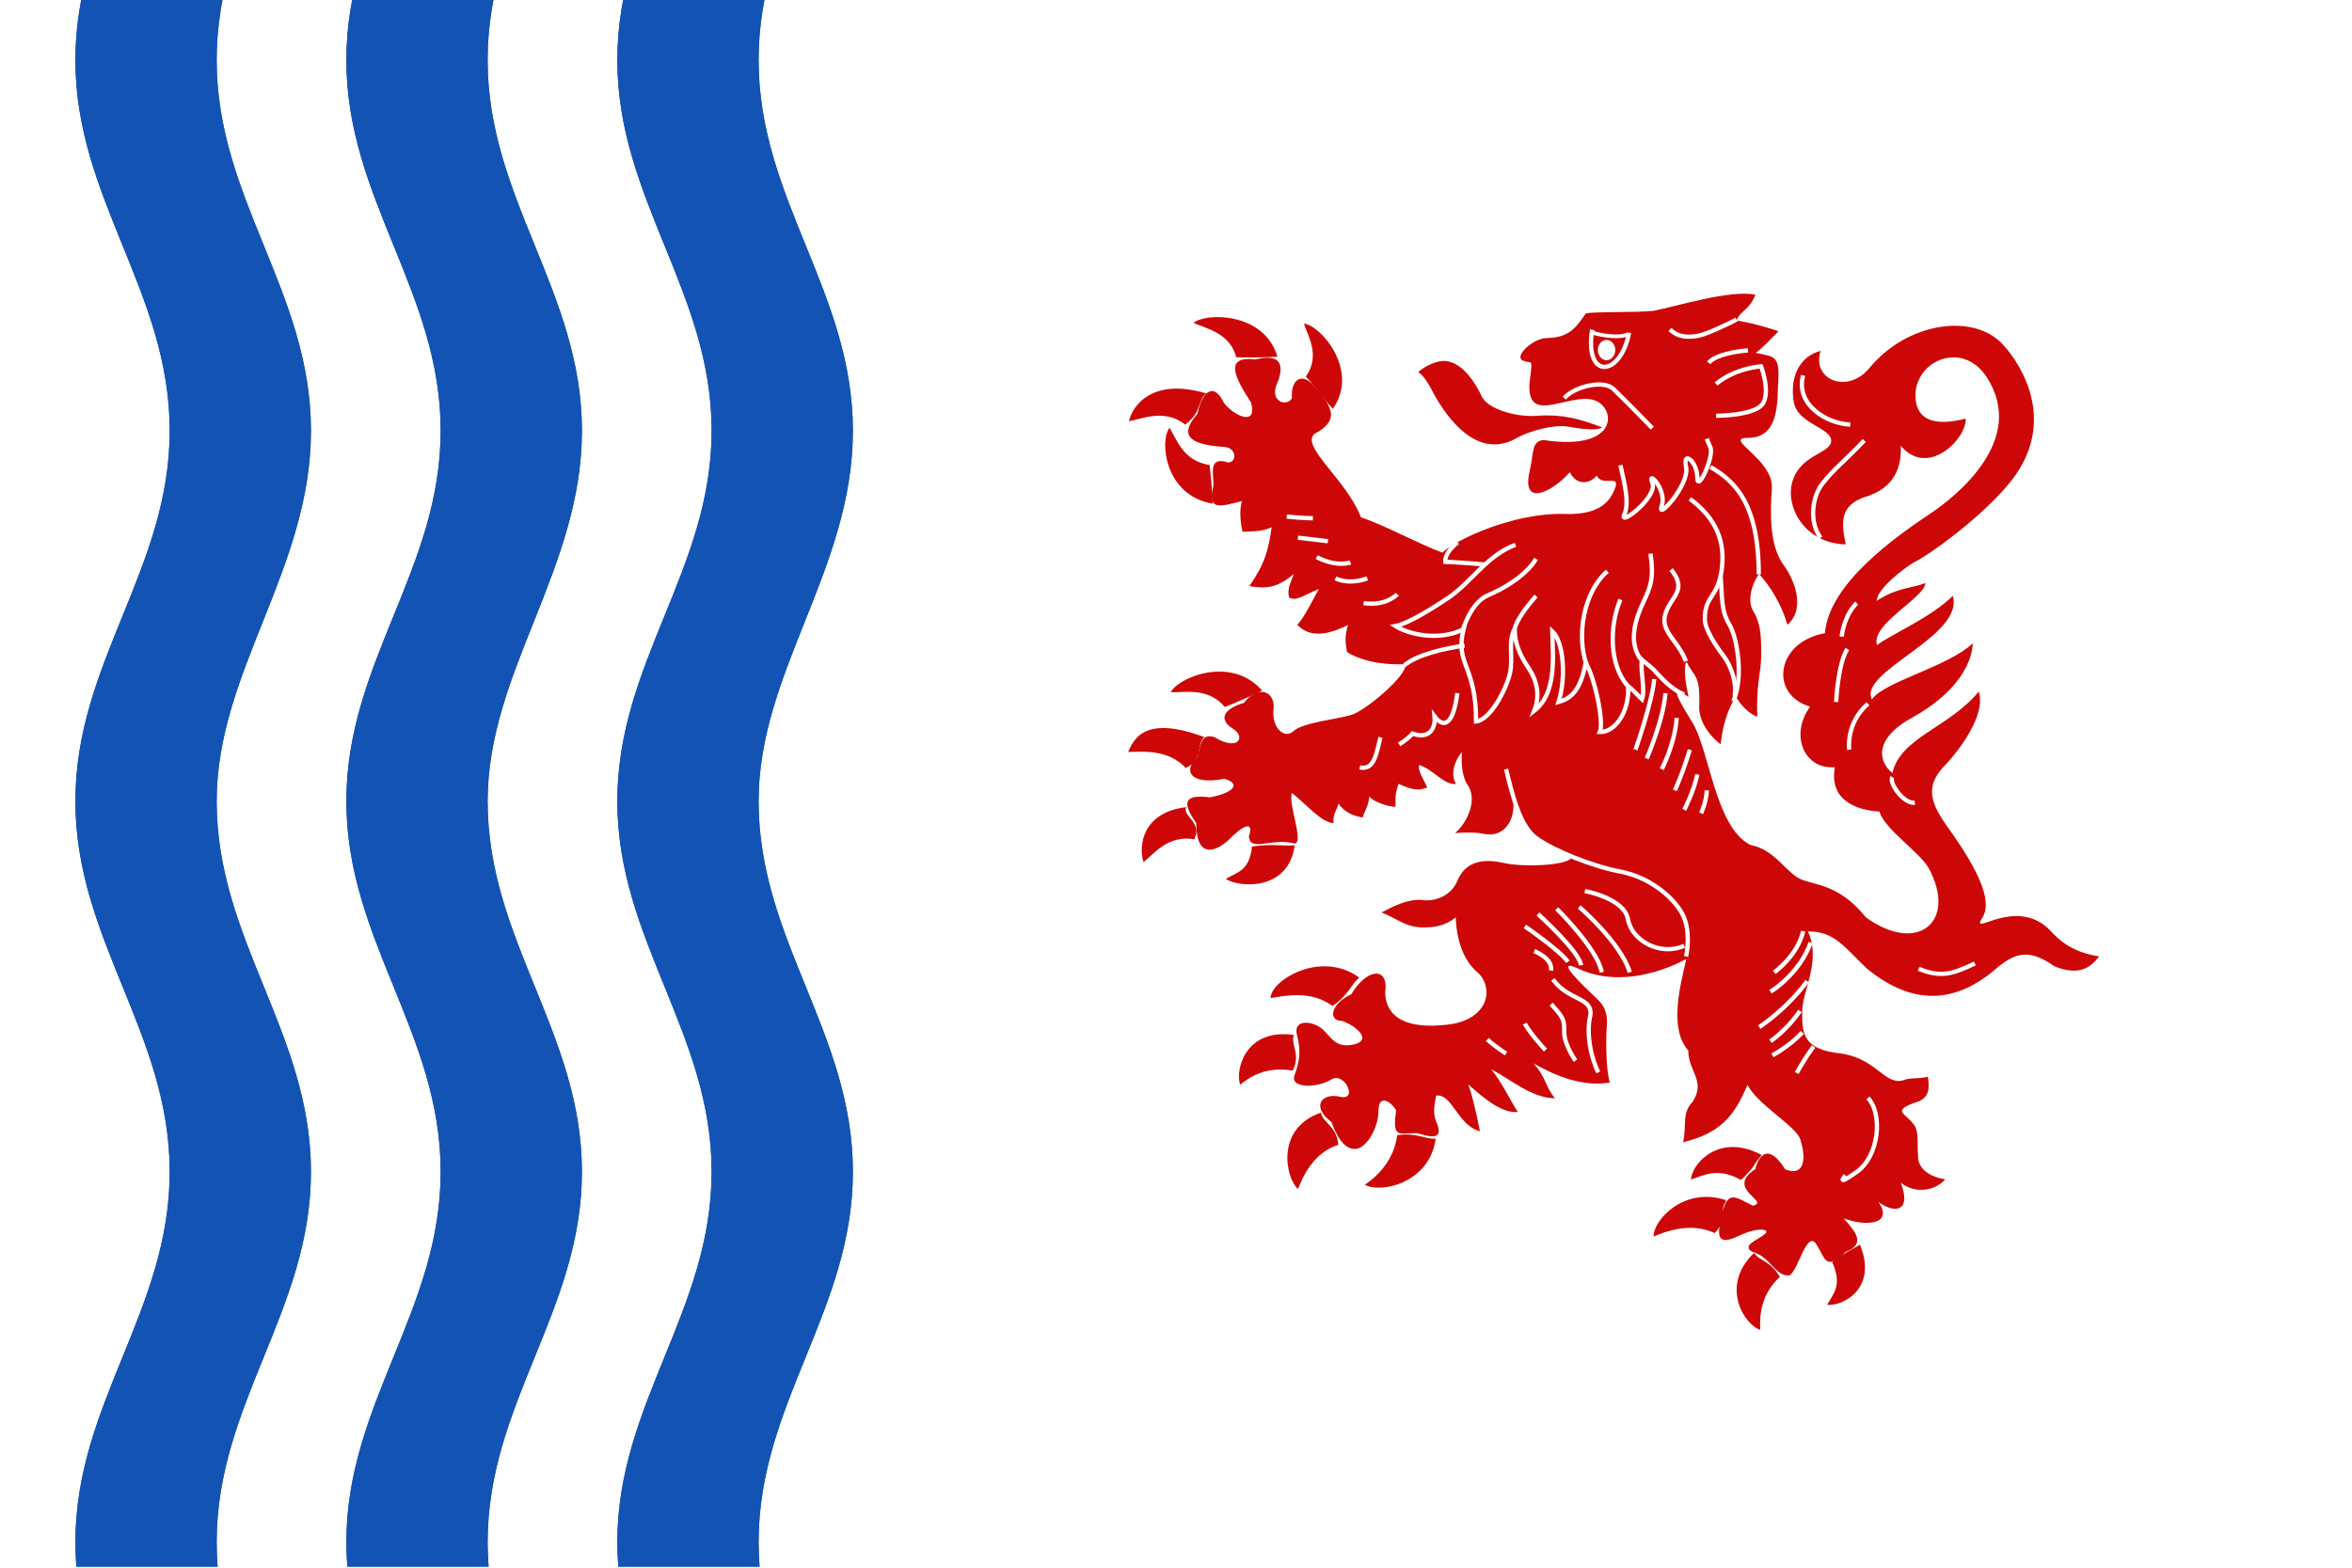 <?xml version="1.0" encoding="utf-8"?>
<!-- Generator: Adobe Illustrator 16.0.0, SVG Export Plug-In . SVG Version: 6.00 Build 0)  -->
<!DOCTYPE svg PUBLIC "-//W3C//DTD SVG 1.1//EN" "http://www.w3.org/Graphics/SVG/1.1/DTD/svg11.dtd">
<svg version="1.1"
	 id="svg2" xmlns:dc="http://purl.org/dc/elements/1.1/" xmlns:cc="http://creativecommons.org/ns#" xmlns:rdf="http://www.w3.org/1999/02/22-rdf-syntax-ns#" xmlns:svg="http://www.w3.org/2000/svg" xmlns:sodipodi="http://sodipodi.sourceforge.net/DTD/sodipodi-0.dtd" xmlns:inkscape="http://www.inkscape.org/namespaces/inkscape" sodipodi:docname="BlasonNouvelleAquitaine.svg" inkscape:version="0.91 r13725"
	 xmlns="http://www.w3.org/2000/svg" xmlns:xlink="http://www.w3.org/1999/xlink" x="0px" y="0px" width="900px" height="600px"
	 viewBox="0 0 900 600" enable-background="new 0 0 900 600" xml:space="preserve">
<sodipodi:namedview  inkscape:cy="539.31942" inkscape:cx="505.21249" inkscape:zoom="0.19875358" showgrid="false" id="namedview154" guidetolerance="10" gridtolerance="10" objecttolerance="10" borderopacity="1" bordercolor="#666666" pagecolor="#ffffff" inkscape:current-layer="svg2" inkscape:window-maximized="1" inkscape:window-y="1" inkscape:pageopacity="0" inkscape:window-x="0" inkscape:window-height="691" inkscape:pageshadow="2" inkscape:window-width="1280">
	</sodipodi:namedview>
<g id="g6105" transform="translate(0,-587.4)">
	<rect id="rect5153" y="587.4" fill="#FFFFFF" width="900" height="600"/>
	<g id="g5528" transform="matrix(0.997,0,0,0.997,0.197,2.359)">
		<g id="g5524">
			<path id="path26" inkscape:connector-curvature="0" fill="#1353B4" d="M239.008,586.601c-0.257,1.339-0.503,2.681-0.721,4.038
				c-0.987,6.181-1.553,12.567-1.553,19.235c0,6.668,0.566,13.053,1.553,19.235c0.99,6.182,2.405,12.16,4.099,17.995
				c1.699,5.834,3.678,11.514,5.797,17.139c2.123,5.627,4.384,11.198,6.645,16.754c2.264,5.557,4.525,11.128,6.644,16.754
				c2.123,5.627,4.1,11.306,5.799,17.139c1.694,5.835,3.11,11.814,4.101,17.995c0.987,6.181,1.551,12.568,1.551,19.235
				c0,6.667-0.564,13.054-1.551,19.235c-0.991,6.183-2.407,12.161-4.101,17.995c-1.699,5.834-3.676,11.515-5.799,17.141
				c-2.119,5.627-4.38,11.196-6.644,16.752c-2.261,5.556-4.521,11.128-6.645,16.753c-2.119,5.627-4.098,11.306-5.797,17.141
				c-1.694,5.833-3.109,11.812-4.099,17.993c-0.987,6.182-1.553,12.568-1.553,19.235s0.566,13.055,1.553,19.237
				c0.99,6.18,2.405,12.16,4.099,17.995c1.699,5.833,3.678,11.512,5.797,17.138c2.123,5.629,4.384,11.196,6.645,16.755
				c2.264,5.555,4.525,11.127,6.644,16.753c2.123,5.625,4.1,11.307,5.799,17.142c1.694,5.832,3.11,11.809,4.101,17.993
				c0.987,6.182,1.551,12.568,1.551,19.237c0,6.665-0.564,13.051-1.551,19.231c-0.991,6.182-2.407,12.162-4.101,17.997
				c-1.699,5.833-3.676,11.512-5.799,17.139c-2.119,5.626-4.38,11.195-6.644,16.752c-2.261,5.556-4.521,11.129-6.645,16.755
				c-2.119,5.624-4.098,11.303-5.797,17.139c-1.694,5.836-3.109,11.812-4.099,17.993c-0.987,6.182-1.553,12.571-1.553,19.237
				c0,3.176,0.136,6.285,0.377,9.342h54.217c-0.241-3.057-0.377-6.166-0.377-9.342c0-6.666,0.566-13.054,1.553-19.237
				c0.99-6.182,2.407-12.157,4.101-17.993c1.698-5.836,3.675-11.515,5.793-17.139c2.123-5.626,4.384-11.2,6.648-16.755
				c2.261-5.558,4.521-11.125,6.645-16.752c2.119-5.627,4.098-11.306,5.797-17.139c1.694-5.835,3.109-11.816,4.099-17.997
				c0.987-6.179,1.555-12.566,1.555-19.231c0-6.669-0.568-13.054-1.555-19.237c-0.99-6.184-2.405-12.161-4.099-17.993
				c-1.699-5.835-3.678-11.517-5.797-17.142c-2.123-5.625-4.384-11.198-6.645-16.753c-2.264-5.559-4.525-11.125-6.648-16.755
				c-2.118-5.626-4.095-11.305-5.793-17.138c-1.694-5.835-3.111-11.815-4.101-17.995c-0.987-6.182-1.553-12.57-1.553-19.237
				c0-6.223,0.566-12.288,1.553-18.226c0.99-5.939,2.407-11.777,4.101-17.529c3.392-11.501,7.916-22.713,12.441-34.05
				c2.261-5.667,4.521-11.368,6.645-17.139c2.119-5.773,4.098-11.632,5.797-17.605c1.694-5.974,3.109-12.035,4.099-18.306
				c0.987-6.271,1.555-12.722,1.555-19.389c0-6.667-0.568-13.053-1.555-19.235c-0.99-6.181-2.405-12.16-4.099-17.995
				c-1.699-5.833-3.678-11.513-5.797-17.139c-2.123-5.625-4.384-11.197-6.645-16.754c-2.264-5.555-4.525-11.127-6.648-16.754
				c-2.118-5.625-4.095-11.305-5.793-17.139c-1.694-5.835-3.111-11.813-4.101-17.995c-0.987-6.182-1.553-12.567-1.553-19.235
				c0-6.668,0.566-13.053,1.553-19.235c0.217-1.357,0.464-2.7,0.721-4.038H239.008z"/>
			<path id="path30" inkscape:connector-curvature="0" fill="#1353B4" d="M239.008,586.601c-0.257,1.339-0.503,2.681-0.721,4.038
				c-0.987,6.181-1.553,12.567-1.553,19.235c0,6.668,0.566,13.053,1.553,19.235c0.99,6.182,2.405,12.16,4.099,17.995
				c1.699,5.834,3.678,11.514,5.797,17.139c2.123,5.627,4.384,11.198,6.645,16.754c2.264,5.557,4.525,11.128,6.644,16.754
				c2.123,5.627,4.1,11.306,5.799,17.139c1.694,5.835,3.11,11.814,4.101,17.995c0.987,6.181,1.551,12.568,1.551,19.235
				c0,6.667-0.564,13.054-1.551,19.235c-0.991,6.183-2.407,12.161-4.101,17.995c-1.699,5.834-3.676,11.515-5.799,17.141
				c-2.119,5.627-4.38,11.196-6.644,16.752c-2.261,5.556-4.521,11.128-6.645,16.753c-2.119,5.627-4.098,11.306-5.797,17.141
				c-1.694,5.833-3.109,11.812-4.099,17.993c-0.987,6.182-1.553,12.568-1.553,19.235s0.566,13.055,1.553,19.237
				c0.99,6.18,2.405,12.16,4.099,17.995c1.699,5.833,3.678,11.512,5.797,17.138c2.123,5.629,4.384,11.196,6.645,16.755
				c2.264,5.555,4.525,11.127,6.644,16.753c2.123,5.625,4.1,11.307,5.799,17.142c1.694,5.832,3.11,11.809,4.101,17.993
				c0.987,6.182,1.551,12.568,1.551,19.237c0,6.665-0.564,13.051-1.551,19.231c-0.991,6.182-2.407,12.162-4.101,17.997
				c-1.699,5.833-3.676,11.512-5.799,17.139c-2.119,5.626-4.38,11.195-6.644,16.752c-2.261,5.556-4.521,11.129-6.645,16.755
				c-2.119,5.624-4.098,11.303-5.797,17.139c-1.694,5.836-3.109,11.812-4.099,17.993c-0.987,6.182-1.553,12.571-1.553,19.237
				c0,3.176,0.136,6.285,0.377,9.342h54.217c-0.241-3.057-0.377-6.166-0.377-9.342c0-6.666,0.566-13.054,1.553-19.237
				c0.99-6.182,2.407-12.157,4.101-17.993c1.698-5.836,3.675-11.515,5.793-17.139c2.123-5.626,4.384-11.2,6.648-16.755
				c2.261-5.558,4.521-11.125,6.645-16.752c2.119-5.627,4.098-11.306,5.797-17.139c1.694-5.835,3.109-11.816,4.099-17.997
				c0.987-6.179,1.555-12.566,1.555-19.231c0-6.669-0.568-13.054-1.555-19.237c-0.99-6.184-2.405-12.161-4.099-17.993
				c-1.699-5.835-3.678-11.517-5.797-17.142c-2.123-5.625-4.384-11.198-6.645-16.753c-2.264-5.559-4.525-11.125-6.648-16.755
				c-2.118-5.626-4.095-11.305-5.793-17.138c-1.694-5.835-3.111-11.815-4.101-17.995c-0.987-6.182-1.553-12.57-1.553-19.237
				c0-6.223,0.566-12.288,1.553-18.226c0.99-5.939,2.407-11.777,4.101-17.529c3.392-11.501,7.916-22.713,12.441-34.05
				c2.261-5.667,4.521-11.368,6.645-17.139c2.119-5.773,4.098-11.632,5.797-17.605c1.694-5.974,3.109-12.035,4.099-18.306
				c0.987-6.271,1.555-12.722,1.555-19.389c0-6.667-0.568-13.053-1.555-19.235c-0.99-6.181-2.405-12.16-4.099-17.995
				c-1.699-5.833-3.678-11.513-5.797-17.139c-2.123-5.625-4.384-11.197-6.645-16.754c-2.264-5.555-4.525-11.127-6.648-16.754
				c-2.118-5.625-4.095-11.305-5.793-17.139c-1.694-5.835-3.111-11.813-4.101-17.995c-0.987-6.182-1.553-12.567-1.553-19.235
				c0-6.668,0.566-13.053,1.553-19.235c0.217-1.357,0.464-2.7,0.721-4.038H239.008z"/>
		</g>
		<g id="g5520">
			<path id="path5137" inkscape:connector-curvature="0" fill="#1353B4" d="M135.008,586.601c-0.257,1.339-0.503,2.681-0.721,4.038
				c-0.987,6.181-1.553,12.567-1.553,19.235c0,6.668,0.566,13.053,1.553,19.235c0.99,6.182,2.405,12.16,4.1,17.995
				c1.699,5.834,3.677,11.514,5.797,17.139c2.123,5.627,4.384,11.198,6.645,16.754c2.264,5.557,4.525,11.128,6.645,16.754
				c2.123,5.627,4.099,11.306,5.799,17.139c1.694,5.835,3.11,11.814,4.102,17.995c0.987,6.181,1.551,12.568,1.551,19.235
				c0,6.667-0.564,13.054-1.551,19.235c-0.992,6.183-2.407,12.161-4.102,17.995c-1.699,5.834-3.676,11.515-5.799,17.141
				c-2.119,5.627-4.38,11.196-6.645,16.752c-2.261,5.556-4.521,11.128-6.645,16.753c-2.119,5.627-4.097,11.306-5.797,17.141
				c-1.694,5.833-3.109,11.812-4.1,17.993c-0.987,6.182-1.553,12.568-1.553,19.235s0.566,13.055,1.553,19.237
				c0.99,6.18,2.405,12.16,4.1,17.995c1.699,5.833,3.677,11.512,5.797,17.138c2.123,5.629,4.384,11.196,6.645,16.755
				c2.264,5.555,4.525,11.127,6.645,16.753c2.123,5.625,4.099,11.307,5.799,17.142c1.694,5.832,3.11,11.809,4.102,17.993
				c0.987,6.182,1.551,12.568,1.551,19.237c0,6.665-0.564,13.051-1.551,19.231c-0.992,6.182-2.407,12.162-4.102,17.997
				c-1.699,5.833-3.676,11.512-5.799,17.139c-2.119,5.626-4.38,11.195-6.645,16.752c-2.261,5.556-4.521,11.129-6.645,16.755
				c-2.119,5.624-4.097,11.303-5.797,17.139c-1.694,5.836-3.109,11.812-4.1,17.993c-0.987,6.182-1.553,12.571-1.553,19.237
				c0,3.176,0.136,6.285,0.377,9.342h54.217c-0.241-3.057-0.377-6.166-0.377-9.342c0-6.666,0.566-13.054,1.553-19.237
				c0.99-6.182,2.407-12.157,4.101-17.993c1.698-5.836,3.675-11.515,5.793-17.139c2.123-5.626,4.384-11.2,6.649-16.755
				c2.26-5.558,4.521-11.125,6.644-16.752c2.119-5.627,4.098-11.306,5.797-17.139c1.694-5.835,3.109-11.816,4.1-17.997
				c0.987-6.179,1.554-12.566,1.554-19.231c0-6.669-0.568-13.054-1.554-19.237c-0.99-6.184-2.406-12.161-4.1-17.993
				c-1.699-5.835-3.678-11.517-5.797-17.142c-2.123-5.625-4.384-11.198-6.644-16.753c-2.265-5.559-4.526-11.125-6.649-16.755
				c-2.118-5.626-4.095-11.305-5.793-17.138c-1.694-5.835-3.111-11.815-4.101-17.995c-0.987-6.182-1.553-12.57-1.553-19.237
				c0-6.223,0.566-12.288,1.553-18.226c0.99-5.939,2.407-11.777,4.101-17.529c3.392-11.501,7.917-22.713,12.442-34.05
				c2.26-5.667,4.521-11.368,6.644-17.139c2.119-5.773,4.098-11.632,5.797-17.605c1.694-5.974,3.109-12.035,4.1-18.306
				c0.987-6.271,1.554-12.722,1.554-19.389c0-6.667-0.568-13.053-1.554-19.235c-0.99-6.181-2.406-12.16-4.1-17.995
				c-1.699-5.833-3.678-11.513-5.797-17.139c-2.123-5.625-4.384-11.197-6.644-16.754c-2.265-5.555-4.526-11.127-6.649-16.754
				c-2.118-5.625-4.095-11.305-5.793-17.139c-1.694-5.835-3.111-11.813-4.101-17.995c-0.987-6.182-1.553-12.567-1.553-19.235
				c0-6.668,0.566-13.053,1.553-19.235c0.217-1.357,0.464-2.7,0.721-4.038H135.008L135.008,586.601z"/>
			<path id="path5141" inkscape:connector-curvature="0" fill="#1353B4" d="M135.008,586.601c-0.257,1.339-0.503,2.681-0.721,4.038
				c-0.987,6.181-1.553,12.567-1.553,19.235c0,6.668,0.566,13.053,1.553,19.235c0.99,6.182,2.405,12.16,4.1,17.995
				c1.699,5.834,3.677,11.514,5.797,17.139c2.123,5.627,4.384,11.198,6.645,16.754c2.264,5.557,4.525,11.128,6.645,16.754
				c2.123,5.627,4.099,11.306,5.799,17.139c1.694,5.835,3.11,11.814,4.102,17.995c0.987,6.181,1.551,12.568,1.551,19.235
				c0,6.667-0.564,13.054-1.551,19.235c-0.992,6.183-2.407,12.161-4.102,17.995c-1.699,5.834-3.676,11.515-5.799,17.141
				c-2.119,5.627-4.38,11.196-6.645,16.752c-2.261,5.556-4.521,11.128-6.645,16.753c-2.119,5.627-4.097,11.306-5.797,17.141
				c-1.694,5.833-3.109,11.812-4.1,17.993c-0.987,6.182-1.553,12.568-1.553,19.235s0.566,13.055,1.553,19.237
				c0.99,6.18,2.405,12.16,4.1,17.995c1.699,5.833,3.677,11.512,5.797,17.138c2.123,5.629,4.384,11.196,6.645,16.755
				c2.264,5.555,4.525,11.127,6.645,16.753c2.123,5.625,4.099,11.307,5.799,17.142c1.694,5.832,3.11,11.809,4.102,17.993
				c0.987,6.182,1.551,12.568,1.551,19.237c0,6.665-0.564,13.051-1.551,19.231c-0.992,6.182-2.407,12.162-4.102,17.997
				c-1.699,5.833-3.676,11.512-5.799,17.139c-2.119,5.626-4.38,11.195-6.645,16.752c-2.261,5.556-4.521,11.129-6.645,16.755
				c-2.119,5.624-4.097,11.303-5.797,17.139c-1.694,5.836-3.109,11.812-4.1,17.993c-0.987,6.182-1.553,12.571-1.553,19.237
				c0,3.176,0.136,6.285,0.377,9.342h54.217c-0.241-3.057-0.377-6.166-0.377-9.342c0-6.666,0.566-13.054,1.553-19.237
				c0.99-6.182,2.407-12.157,4.101-17.993c1.698-5.836,3.675-11.515,5.793-17.139c2.123-5.626,4.384-11.2,6.649-16.755
				c2.26-5.558,4.521-11.125,6.644-16.752c2.119-5.627,4.098-11.306,5.797-17.139c1.694-5.835,3.109-11.816,4.1-17.997
				c0.987-6.179,1.554-12.566,1.554-19.231c0-6.669-0.568-13.054-1.554-19.237c-0.99-6.184-2.406-12.161-4.1-17.993
				c-1.699-5.835-3.678-11.517-5.797-17.142c-2.123-5.625-4.384-11.198-6.644-16.753c-2.265-5.559-4.526-11.125-6.649-16.755
				c-2.118-5.626-4.095-11.305-5.793-17.138c-1.694-5.835-3.111-11.815-4.101-17.995c-0.987-6.182-1.553-12.57-1.553-19.237
				c0-6.223,0.566-12.288,1.553-18.226c0.99-5.939,2.407-11.777,4.101-17.529c3.392-11.501,7.917-22.713,12.442-34.05
				c2.26-5.667,4.521-11.368,6.644-17.139c2.119-5.773,4.098-11.632,5.797-17.605c1.694-5.974,3.109-12.035,4.1-18.306
				c0.987-6.271,1.554-12.722,1.554-19.389c0-6.667-0.568-13.053-1.554-19.235c-0.99-6.181-2.406-12.16-4.1-17.995
				c-1.699-5.833-3.678-11.513-5.797-17.139c-2.123-5.625-4.384-11.197-6.644-16.754c-2.265-5.555-4.526-11.127-6.649-16.754
				c-2.118-5.625-4.095-11.305-5.793-17.139c-1.694-5.835-3.111-11.813-4.101-17.995c-0.987-6.182-1.553-12.567-1.553-19.235
				c0-6.668,0.566-13.053,1.553-19.235c0.217-1.357,0.464-2.7,0.721-4.038H135.008L135.008,586.601z"/>
		</g>
		<g id="g5516">
			<path id="path5147" inkscape:connector-curvature="0" fill="#1353B4" d="M31.008,586.601c-0.257,1.339-0.503,2.681-0.721,4.038
				c-0.987,6.181-1.552,12.567-1.552,19.235c0,6.668,0.566,13.053,1.552,19.235c0.99,6.182,2.405,12.16,4.1,17.995
				c1.699,5.834,3.677,11.514,5.797,17.139c2.123,5.627,4.384,11.198,6.645,16.754c2.264,5.557,4.525,11.128,6.645,16.754
				c2.123,5.627,4.099,11.306,5.799,17.139c1.694,5.835,3.11,11.814,4.102,17.995c0.987,6.181,1.551,12.568,1.551,19.235
				c0,6.667-0.564,13.054-1.551,19.235c-0.991,6.183-2.407,12.161-4.102,17.995c-1.699,5.834-3.675,11.515-5.799,17.141
				c-2.119,5.627-4.38,11.196-6.645,16.752c-2.261,5.556-4.521,11.128-6.645,16.753c-2.119,5.627-4.097,11.306-5.797,17.141
				c-1.694,5.833-3.109,11.812-4.1,17.993c-0.987,6.182-1.552,12.568-1.552,19.235s0.566,13.055,1.552,19.237
				c0.99,6.18,2.405,12.16,4.1,17.995c1.699,5.833,3.677,11.512,5.797,17.138c2.123,5.629,4.384,11.196,6.645,16.755
				c2.264,5.555,4.525,11.127,6.645,16.753c2.123,5.625,4.099,11.307,5.799,17.142c1.694,5.832,3.11,11.809,4.102,17.993
				c0.987,6.182,1.551,12.568,1.551,19.237c0,6.665-0.564,13.051-1.551,19.231c-0.991,6.182-2.407,12.162-4.102,17.997
				c-1.699,5.833-3.675,11.512-5.799,17.139c-2.119,5.626-4.38,11.195-6.645,16.752c-2.261,5.556-4.521,11.129-6.645,16.755
				c-2.119,5.624-4.097,11.303-5.797,17.139c-1.694,5.836-3.109,11.812-4.1,17.993c-0.987,6.182-1.552,12.571-1.552,19.237
				c0,3.176,0.136,6.285,0.377,9.342h54.216c-0.241-3.057-0.377-6.166-0.377-9.342c0-6.666,0.566-13.054,1.553-19.237
				c0.99-6.182,2.407-12.157,4.102-17.993c1.698-5.836,3.675-11.515,5.793-17.139c2.123-5.626,4.384-11.2,6.649-16.755
				c2.261-5.558,4.521-11.125,6.645-16.752c2.119-5.627,4.097-11.306,5.797-17.139c1.694-5.835,3.109-11.816,4.1-17.997
				c0.987-6.179,1.554-12.566,1.554-19.231c0-6.669-0.568-13.054-1.554-19.237c-0.99-6.184-2.405-12.161-4.1-17.993
				c-1.699-5.835-3.677-11.517-5.797-17.142c-2.123-5.625-4.384-11.198-6.645-16.753c-2.264-5.559-4.525-11.125-6.649-16.755
				c-2.118-5.626-4.095-11.305-5.793-17.138c-1.694-5.835-3.111-11.815-4.102-17.995c-0.987-6.182-1.553-12.57-1.553-19.237
				c0-6.223,0.566-12.288,1.553-18.226c0.99-5.939,2.407-11.777,4.102-17.529c3.392-11.501,7.916-22.713,12.441-34.05
				c2.261-5.667,4.521-11.368,6.645-17.139c2.119-5.773,4.097-11.632,5.797-17.605c1.694-5.974,3.109-12.035,4.1-18.306
				c0.987-6.271,1.554-12.722,1.554-19.389c0-6.667-0.568-13.053-1.554-19.235c-0.99-6.181-2.405-12.16-4.1-17.995
				c-1.699-5.833-3.677-11.513-5.797-17.139c-2.123-5.625-4.384-11.197-6.645-16.754c-2.264-5.555-4.525-11.127-6.649-16.754
				c-2.118-5.625-4.095-11.305-5.793-17.139c-1.694-5.835-3.111-11.813-4.102-17.995c-0.987-6.182-1.553-12.567-1.553-19.235
				c0-6.668,0.566-13.053,1.553-19.235c0.217-1.357,0.464-2.7,0.721-4.038H31.008z"/>
			<path id="path5151" inkscape:connector-curvature="0" fill="#1353B4" d="M31.008,586.601c-0.257,1.339-0.503,2.681-0.721,4.038
				c-0.987,6.181-1.552,12.567-1.552,19.235c0,6.668,0.566,13.053,1.552,19.235c0.99,6.182,2.405,12.16,4.1,17.995
				c1.699,5.834,3.677,11.514,5.797,17.139c2.123,5.627,4.384,11.198,6.645,16.754c2.264,5.557,4.525,11.128,6.645,16.754
				c2.123,5.627,4.099,11.306,5.799,17.139c1.694,5.835,3.11,11.814,4.102,17.995c0.987,6.181,1.551,12.568,1.551,19.235
				c0,6.667-0.564,13.054-1.551,19.235c-0.991,6.183-2.407,12.161-4.102,17.995c-1.699,5.834-3.675,11.515-5.799,17.141
				c-2.119,5.627-4.38,11.196-6.645,16.752c-2.261,5.556-4.521,11.128-6.645,16.753c-2.119,5.627-4.097,11.306-5.797,17.141
				c-1.694,5.833-3.109,11.812-4.1,17.993c-0.987,6.182-1.552,12.568-1.552,19.235s0.566,13.055,1.552,19.237
				c0.99,6.18,2.405,12.16,4.1,17.995c1.699,5.833,3.677,11.512,5.797,17.138c2.123,5.629,4.384,11.196,6.645,16.755
				c2.264,5.555,4.525,11.127,6.645,16.753c2.123,5.625,4.099,11.307,5.799,17.142c1.694,5.832,3.11,11.809,4.102,17.993
				c0.987,6.182,1.551,12.568,1.551,19.237c0,6.665-0.564,13.051-1.551,19.231c-0.991,6.182-2.407,12.162-4.102,17.997
				c-1.699,5.833-3.675,11.512-5.799,17.139c-2.119,5.626-4.38,11.195-6.645,16.752c-2.261,5.556-4.521,11.129-6.645,16.755
				c-2.119,5.624-4.097,11.303-5.797,17.139c-1.694,5.836-3.109,11.812-4.1,17.993c-0.987,6.182-1.552,12.571-1.552,19.237
				c0,3.176,0.136,6.285,0.377,9.342h54.216c-0.241-3.057-0.377-6.166-0.377-9.342c0-6.666,0.566-13.054,1.553-19.237
				c0.99-6.182,2.407-12.157,4.102-17.993c1.698-5.836,3.675-11.515,5.793-17.139c2.123-5.626,4.384-11.2,6.649-16.755
				c2.261-5.558,4.521-11.125,6.645-16.752c2.119-5.627,4.097-11.306,5.797-17.139c1.694-5.835,3.109-11.816,4.1-17.997
				c0.987-6.179,1.554-12.566,1.554-19.231c0-6.669-0.568-13.054-1.554-19.237c-0.99-6.184-2.405-12.161-4.1-17.993
				c-1.699-5.835-3.677-11.517-5.797-17.142c-2.123-5.625-4.384-11.198-6.645-16.753c-2.264-5.559-4.525-11.125-6.649-16.755
				c-2.118-5.626-4.095-11.305-5.793-17.138c-1.694-5.835-3.111-11.815-4.102-17.995c-0.987-6.182-1.553-12.57-1.553-19.237
				c0-6.223,0.566-12.288,1.553-18.226c0.99-5.939,2.407-11.777,4.102-17.529c3.392-11.501,7.916-22.713,12.441-34.05
				c2.261-5.667,4.521-11.368,6.645-17.139c2.119-5.773,4.097-11.632,5.797-17.605c1.694-5.974,3.109-12.035,4.1-18.306
				c0.987-6.271,1.554-12.722,1.554-19.389c0-6.667-0.568-13.053-1.554-19.235c-0.99-6.181-2.405-12.16-4.1-17.995
				c-1.699-5.833-3.677-11.513-5.797-17.139c-2.123-5.625-4.384-11.197-6.645-16.754c-2.264-5.555-4.525-11.127-6.649-16.754
				c-2.118-5.625-4.095-11.305-5.793-17.139c-1.694-5.835-3.111-11.813-4.102-17.995c-0.987-6.182-1.553-12.567-1.553-19.235
				c0-6.668,0.566-13.053,1.553-19.235c0.217-1.357,0.464-2.7,0.721-4.038H31.008z"/>
		</g>
	</g>
	<g>
		<path fill="#CD0707" d="M645.264,954.46c-15.688,8.213-30.622,8.704-41.08,3.776c-10.458-4.929,1.743,6.569,6.973,11.498
			s3.486,9.855,3.486,14.783c0,4.929-0.093,11.312,1.311,17.239c-10.457,1.645-20.484-2.456-29.199-7.384
			c5.133,5.641,4.421,8.94,8.286,13.363c-8.832,0.074-17.163-7.419-24.458-11.093c3.783,4.416,6.976,11.31,10.222,16.357
			c-7.12,0.729-15.588-7.775-19.046-10.6c1.116,2.208,3.379,11.793,4.533,17.943c-8.518-2.103-10.555-14.557-16.794-13.61
			c0.021,1.381-1.731,5.885,0.134,10.098c3.684,8.323-4.691,4.891-7.459,4.23c-7.315,0.083-9.366,2.068-7.945-8.669
			c-1.743-3.287-6.738-6.522-6.738,0.048c0,6.571-4.6,14.702-9.074,14.702s-7.207-5.605-8.912-10.264
			c-8.035-6.148-3.648-11.347,3.324-9.702c6.971,1.642,1.706-9.856-3.523-6.571c-5.229,3.285-15.724,3.354-13.981-1.574
			c1.743-4.928,2.731-8.84,0.989-15.41c-1.744-6.571,6.415-5.453,9.901-2.169c3.485,3.287,5.031,7.282,12.003,5.639
			c6.973-1.642,0.521-7.28-4.708-8.957c-5.229,0-4.708-6.274,3.595-10.229c5.789-9.812,14.34-10.891,12.956-0.745
			c0,4.929,2.353,14.818,23.576,12.43c15.688-1.642,18.294-13.563,12.004-19.829c-3.919-3.099-8.067-9.424-8.624-21.246
			c-2.551,2.089-6.028,3.684-10.766,3.8c-8.027,0.484-10.682-2.943-17.577-5.692c4.295-2.25,10.678-5.739,16.937-4.604
			c5.162,0.054,10.165-2.707,12.07-7.565c3.485-8.214,11.039-8.268,17.826-6.758c7.6,1.775,25.842,0.899,25.842-2.385
			c-8.366-2.481-18.658-9.815-22.185-19.987c-0.016,7.587-4.598,12.589-11.33,11.229c-3.259-0.745-8.024-0.495-11.065-0.327
			c3.731-2.844,9.195-12.222,4.76-18.476c-2.035-2.944-2.503-8.825-2.092-12.44c-1.276,1.015-5.206,7.311-2.275,12.142
			c-4.77,0.433-8.498-5.452-14.033-7.247c-0.988,1.897,2.255,6.485,2.994,8.612c-2.489,0.775-4.164,1.711-10.955-1.415
			c-1.805,4.843-0.874,7.103-1.297,8.834c-2.148-0.152-7.405-1.352-9.989-3.975c0.055,3.107-1.723,5.43-2.464,8.043
			c-3.407-0.678-6.365-1.56-9.342-5.352c-0.233,2.455-2.16,3.545-1.801,7.467c-4.666-0.218-10.006-6.814-15.901-11.531
			c-1.706,4.167,5.499,20.863,0.271,19.222c-7.998-2.017-16.516,3.539-16.749-2.692c1.743-4.929-0.952-5.031-6.182-0.103
			c-4.636,5.113-14.017,10.654-13.944-4.929c-6.057-8.502-4.043-10.973,5.266-9.82c8.715-1.643,12.238-5.165,5.426-7.096
			c-13.137,2.54-15.869-3.133-10.332-8.282c1.384-4.589,1.384-9.297,6.613-7.654c8.985,5.556,12.201,0,6.972-3.286
			c-5.229-3.285-4.079-7.349,4.313-9.855c5.031-6.604,11.375-4.927,11.375,1.643c-1.188,7.875,4.079,12.464,7.564,9.179
			c3.486-3.284,17.02-4.589,22.249-6.231s20.735-14.446,20.735-19.374c-11.521,0.397-18.488-2.131-22.529-4.646
			c-0.527-3.229-1.035-5.724,0.389-10.374c-11.368,5.752-16.291,2.968-19.462-0.047c2.509-2.297,6.567-10.606,8.312-13.722
			c-6.364,2.66-8.441,4.64-11.279,3.35c-1.188-3.249,0.922-6.531,1.676-9.105c-6.723,5.798-11.119,5.581-16.994,4.667
			c6.067-8.858,7.193-13.505,8.547-22.5c-4.07,1.821-8.481,1.525-11.177,1.69c-0.575-2.932-1.394-7.42-0.233-11.732
			c-8.216,2.034-13.424,4.099-10.854-6.046c0-4.928-2.014-11.16,5.624-8.738c3.487,0,3.288-5.977-1.94-5.977
			c-13.533-0.932-16.748-4.742-9.829-12.65c1.978-9.4,6.54-11.719,10.026-4.37c3.486,4.928,13.19,9.655,10.459,0
			c-6.291-9.654-10.406-17.916,1.742-16.425c10.964-2.795,10.892,3.589,7.764,10.38c-1.742,6.046,4.438,7.688,6.182,4.403
			c-0.63-6.266,3.342-10.821,8.877-4.216c6.92,8.095,9.256,12.836-0.322,17.952c-5.23,4.928,12.201,17.338,17.862,31.921
			c8.429,2.658,22.515,10.395,31.104,13.479c5.229-4.928,27.241-15.43,47.062-14.784c13.717,0.439,17.432-5.316,19.175-10.244
			s-5.157-0.103-7.135-4.472c-2.966,3.643-8.085,3.506-10.26-1.27c-7.711,8.453-18.612,12.929-15.401-0.407
			c1.592-6.798,0.577-11.567,5.338-11.905c29.674,4.506,27.801-13.191,18.779-15.425c-10.076-2.393-26.332,10.494-24.008-7.909
			c1.091-8.643,0.717-5.487-2.769-7.13c-3.485-1.642,4.079-8.585,9.308-8.585c8.394-0.186,10.928-3.81,14.773-9.331
			c1.307-0.821,19.282-0.364,25.93-1.066c8.602-1.635,29.378-8.216,39.042-6.169c-2.632,6.268-5.617,5.808-7.269,9.888
			c6.802,1.009,14.555,3.487,16.104,4.117c-3.487,3.438-5.467,5.796-8.72,8.235c7.569,1.608,9.424,0.892,8.481,13.107
			c-0.154,8.413-0.755,19.406-11.213,19.406s9.574,8.009,8.913,19.389c-0.672,8.88-1.098,21.927,4.6,29.482
			c3.573,4.873,8.698,16.22,1.348,22.693c-2.357-8.004-6.449-14.547-10.873-19.464c-2.548,3.33-4.757,10.207-2.207,14.251
			c3.124,5.139,3.018,10.445,3.018,17.016c0,6.57-2.047,11.437-1.439,23.35c-2.906-0.819-6.669-4.505-8.613-8.342
			c-0.978,4.376-4.009,6.593-5.457,18.947c-6.676-5.246-8.587-11.432-8.139-15.157c0.161-11.567-1.536-9.974-5.023-16.544
			c-0.985,3.149-0.467,7.238,0.866,13.525c-5.229-3.286-7.009-3.789,1.27,9.447c6.82,10.693,8.817,40.373,22.419,47.235
			c8.715,1.644,12.744,9.146,17.973,12.43c5.229,3.286,15.111,1.438,26.235,15.31c20.021,14.431,35.096,1.363,23.971-18.931
			c-3.399-6.033-17.036-15.003-18.779-21.576c-9.849-0.606-19.281-4.941-17.07-16.984c-11.432,1-17.577-11.955-9.471-23.184
			c-15.619-4.521-13.246-24.673,5.661-28.109c1.509-19.088,27.385-37.07,40.092-45.62c10.281-6.814,37.335-28.429,21.832-52.342
			c-9.811-15.167-29.646-5.382-27.062,9.635c1.326,7.473,8.708,8.875,19.013,6.198c0.362,7.778-14.51,22.741-24.834,10.415
			c0.234,6.693-1.239,16.122-14.306,19.78c-8.715,3.285-8.663,9.11-6.774,17.951c-16.064-0.388-23.647-14.955-20.163-24.81
			c3.486-9.855,14.591-9.973,14.591-14.901c0-4.928-12.738-6.384-14.268-14.631c-1.756-9.662,2.212-17.643,10.209-19.712
			c-3.471,11.16,10.359,16.673,18.706,6.537c14.448-17.496,39.888-21.305,51.178-8.856c7.648,8.43,19.228,28.36,5.105,49.278
			c-8.573,12.699-30.753,29.617-39.435,34.088c-3.162,1.806-14.016,9.936-14.074,14.625c7.508-5.022,13.564-4.846,18.659-6.818
			c-0.314,5.658-21.073,15.761-18.54,23.753c5.297-4.07,20.854-10.654,28.987-18.859c4.635,15.38-36.32,28.97-30.938,39.625
			c4.648-6.795,28.959-12.399,38.628-21.488c-0.612,9.791-8.284,20.035-22.696,28.18c-16.589,8.89-12.635,18.073-8.065,21.465
			c3.018-13.581,21.594-17.282,32.988-31.121c2.496,7.031-4.095,18.427-12.093,27.35c-7.8,7.62-7.441,13.631-0.467,23.486
			c6.972,9.856,19.244,27.366,14.016,35.579c-5.229,8.213,12.416-8.384,25.642,4.707c3.45,3.751,8.091,8.469,18.991,10.217
			c-3.257,4.229-7.563,7.609-17.107,3.772c-9.793-6.928-14.876-4.894-21.219-0.033c-11.881,10.634-28.947,18.647-50.515,0.932
			c-8.715-8.214-12.395-14.358-22.587-14.227c5.229,11.499-2.211,22.555-2.211,30.769c0,8.213,0.234,14.225,14.178,15.866
			c13.945,1.644,17.198,12.057,24.169,10.415c3.154-1.303,6.424-0.445,9.78-1.479c0.312,3.31,1.475,8.348-5.166,9.991
			c-8.716,3.285-3.41,3.819,0.076,8.748c1.711,2.955,0.893,7.078,1.316,11.381c-0.284,5.281,4.833,8.396,10.398,9.141
			c-3.89,4.556-11.6,5.668-17.01,1.34c4.012,10.351-1.571,12.324-8.543,7.396c5.878,8.488-4.622,9.521-13.338,6.234
			c4.136,4.728,8.899,9.702,0.903,12.767c-8.196,8.095-8.05,1.829-11.536-3.099c-3.487-4.929-6.665,10.026-10.026,12.159
			c-5.537,0.643-7.405-7.383-14.378-9.027c-4.006-2.573,2.14-4.436,4.602-6.57c3.054-2.133-2.212-3.03-9.185,0.256
			c-6.974,3.285-9.522,2.658-7.187-6.709c2.14-11.227,5.245-7.942,12.058-4.623c7.008-1.523-10.908-6.381,0.984-14.009
			c1.203-5.136,4.944-10.256,11.438,0.119c8.715,3.287,7.416-6.768,5.674-11.694c-1.744-4.929-16.567-13.362-20.126-20.68
			c-4.963,11.885-10.336,18.521-24.643,21.985c1.439-6.308-0.565-11.298,3.628-15.424c5.229-8.214-1.646-11.489-1.646-19.701
			c-7.71-8.586-2.769-25.855-0.755-34.987H645.264z"/>
		<g>
			<path fill="#CD0707" d="M612.986,750.95c-8.61-3.381-15.872-5.092-24.482-4.416s-19.373-2.705-21.526-7.438
				s-7.176-12.847-13.635-13.523c-3.229-0.338-8.054,1.776-10.683,4.281c2.357,1.338,4.404,5.27,6.198,8.651
				c4.537,8.143,15.965,24.935,31.034,16.82c5.74-3.381,15.187-5.391,19.492-4.714c4.306,0.676,10.888,1.869,13.588,0.461
				L612.986,750.95L612.986,750.95z"/>
			<path fill="#CD0707" d="M509.973,743.917c10.409-14.62-4.551-31.987-11.008-32.664c1.435,4.733,6.457,12.171,0.717,20.286
				c5.022,5.409,7.17,9.222,10.04,11.927v0.085l0.244,0.366H509.973z"/>
			<path fill="#CD0707" d="M488.8,723.954c-4.878-17.023-27.227-17.031-32.112-12.993c4.676,2.194,13.891,3.717,16.377,13.184
				C480.689,724.299,484.745,724.126,488.8,723.954L488.8,723.954z"/>
			<path fill="#CD0707" d="M461.47,737.944c-20.506-6.098-28.151,4.678-29.477,10.672c5.136-0.899,13.469-4.908,21.497,1.245
				c6.191-4.2,4.867-9.342,7.996-11.779L461.47,737.944L461.47,737.944z"/>
			<path fill="#CD0707" d="M520.15,961.585c-14.766-10.832-34.057,1.157-33.945,7.829c5.135-0.898,15.65-3.126,23.68,3.028
				C516.075,968.242,517.021,964.022,520.15,961.585L520.15,961.585z"/>
			<path fill="#CD0707" d="M482.955,851.705c-11.891-13.614-32.254-4.938-34.939,0.638c5.22,0.183,14.283-2.011,20.688,5.649
				c7.015-2.822,10.634-4.554,14.254-6.287H482.955L482.955,851.705z"/>
			<path fill="#CD0707" d="M460.816,869.511c-22.019-8.224-26.76-0.015-29.107,5.695c5.223-0.097,15.175-1.201,22.029,6.104
				C460.574,878.119,457.765,872.514,460.816,869.511l-0.002,0.001L460.816,869.511z"/>
			<path fill="#CD0707" d="M453.881,896.326c-17.055,2.028-18.235,15.188-16.302,21.035c4.025-3.138,9.24-10.457,19.431-8.758
				C460.253,902.098,452.403,899.888,453.881,896.326L453.881,896.326z"/>
			<path fill="#CD0707" d="M495.136,983.522c-18.49-2.704-22.541,13.161-20.606,19.007c4.025-3.137,9.957-7.076,20.146-5.377
				C497.92,990.647,493.656,987.084,495.136,983.522L495.136,983.522z"/>
			<path fill="#CD0707" d="M505.477,1013.236c-17.576,6.045-13.51,24.999-8.821,29.238c1.918-4.58,5.645-13.773,15.438-16.92
				C511.602,1018.381,506.008,1017.029,505.477,1013.236L505.477,1013.236z"/>
			<path fill="#CD0707" d="M674.134,1029.476c-16.263-8.722-26.702,3.249-27.1,9.36c4.947-1.583,10.26-4.823,19.144,0.18
				c5.485-4.995,5.231-6.705,7.958-9.54H674.134L674.134,1029.476z"/>
			<path fill="#CD0707" d="M660.388,1046.697c-16.27-5.229-27.765,7.823-27.627,13.944c4.79-1.962,14.107-5.602,23.398-1.305
				c5.03-5.404,1.759-8.928,4.229-11.964l0,0l-0.091-0.084L660.388,1046.697L660.388,1046.697z"/>
			<path fill="#CD0707" d="M671.204,1066.943c-13.191,12.506-3.775,27.501,2.379,29.463c-0.327-4.913,0.028-13.514,7.478-20.282
				C677.383,1069.827,673.393,1070.165,671.204,1066.943L671.204,1066.943L671.204,1066.943z"/>
			<path fill="#CD0707" d="M711.695,1063.755c6.852,16.409-6.065,23.559-12.542,23.061c2.367-4.388,5.933-7.407,1.939-16.404
				c6.026-4.406,7.238-4.518,10.604-6.656H711.695L711.695,1063.755z"/>
			<path fill="#CD0707" d="M549.375,1023.195c-2.416,17.485-21.692,20.989-27.105,17.605c4.32-2.765,11.238-9.247,12.356-18.942
				C542.161,1020.743,545.332,1023.536,549.375,1023.195L549.375,1023.195z"/>
			<path fill="#CD0707" d="M495.436,910.944c-2.415,17.485-20.974,16.255-26.388,12.871c4.321-2.765,8.932-2.731,10.05-12.427
				C486.633,910.273,491.393,911.286,495.436,910.944L495.436,910.944L495.436,910.944z"/>
			<path fill="#CD0707" d="M464.018,780.163c-18.419-3.111-20.355-24.091-16.509-29.026c2.724,4.201,5.128,12.72,15.353,14.236
				C463.682,772.52,463.85,776.342,464.018,780.163L464.018,780.163L464.018,780.163z"/>
		</g>
		<g>
			<path fill="#FFFFFF" stroke="#FFFFFF" stroke-width="0.72" d="M617.74,721.377c0,1.941-1.336,3.515-2.984,3.515
				c-1.646,0-2.982-1.573-2.982-3.515c0-1.94,1.336-3.515,2.982-3.515C616.404,717.863,617.74,719.437,617.74,721.377z"/>
			<path fill="none" stroke="#FFFFFF" stroke-width="1.433" d="M609.145,714.613c3.074,1.151,10.758,2.303,13.448,0.768"/>
			<path fill="none" stroke="#FFFFFF" stroke-width="1.636" d="M620.071,816.858c-4.304,10.143-4.362,25.025,2.814,33.14"/>
			<path fill="none" stroke="#FFFFFF" stroke-width="1.636" d="M594.24,962.239c5.74,8.115,15.068,6.763,14.35,13.524
				c-1.973,7.861,0.809,18.172,3.051,22.062"/>
			<path fill="none" stroke="#FFFFFF" stroke-width="1.636" d="M576.31,881.773c2.153,8.791,5.023,21.638,11.481,26.372
				c6.458,4.734,21.525,10.819,32.29,12.848c10.764,2.028,20.092,9.467,23.679,16.229c3.589,6.762,1.436,16.229,1.436,16.229"/>
			<path fill="none" stroke="#FFFFFF" stroke-width="1.636" d="M579.894,795.896c-10.763,4.058-16.519,13.8-25.114,19.904
				c-5.127,3.494-15.565,10.197-20.809,11.201c5.071,3.213,16.695,5.905,26.059,1.232c-3.344,13.799,4.889,13.646,4.796,35.282
				c5.491-0.609,11.48-12.171,12.916-18.256c1.435-6.086-0.879-12.186,1.864-17.275c-0.077,5.371,1.759,9.782,5.347,15.192
				c3.587,5.409,4.271,10.873,2.117,16.282c8.954-7.013,7.041-21.404,6.913-30.503c4.379,4.007,5.35,17.834,2.412,27.122
				c4.1-1.185,8.322-3.609,10.361-15.024c3.287,5.227,7.141,22.401,5.427,26.519c6.102,0.142,11.424-8.192,10.828-17.638
				c1.123,0.862,4.185,4.007,5.306,5.119c1.28-3.601-0.566-10.156-0.127-15.21c1.378,1.278,4.376,3.28,5.492,4.887
				c1.584,1.46,5.313,6.284,10.783,8.494"/>
			<path fill="none" stroke="#FFFFFF" stroke-width="1.636" d="M654.515,766.143c9.328,5.41,18.478,14.031,18.478,41.079"/>
			<path fill="none" stroke="#FFFFFF" stroke-width="1.636" d="M646.626,778.315c10.045,7.438,13.632,16.228,12.198,27.047
				c-1.436,10.819-6.502,9.947-6.457,18.935c-0.099,3.947,4.308,10.379,7.174,14.199c3.299,4.27,5.152,11.387,4.17,15.242"/>
			<path fill="none" stroke="#FFFFFF" stroke-width="1.636" d="M658.37,807.391c0.718,8.791,0.106,13.491,3.318,18.934
				c2.882,4.53,5.737,20.182,1.571,29.4"/>
			<path fill="none" stroke="#FFFFFF" stroke-width="1.636" d="M639.445,805.362c6.458,8.115,0,10.143-2.153,16.905
				c-2.152,6.762,4.798,10.182,7.832,18.207"/>
			<path fill="none" stroke="#FFFFFF" stroke-width="1.636" d="M631.558,799.276c1.435,9.467,0,12.848-2.871,18.934
				c-2.871,6.085-5.748,15.191-0.746,21.671"/>
			<path fill="none" stroke="#FFFFFF" stroke-width="1.636" d="M615.059,806.038c-9.328,8.114-11.83,25.153-7.922,35.757"/>
			<path fill="none" stroke="#FFFFFF" stroke-width="1.636" d="M587.782,815.506c-3.589,4.058-7.139,8.745-8.233,12.574"/>
			<path fill="none" stroke="#FFFFFF" stroke-width="1.636" d="M587.782,801.306c-3.589,6.085-12.009,11.252-18.468,13.956
				c-6.457,2.705-9.517,13.091-9.517,13.091"/>
			<path fill="none" stroke="#FFFFFF" stroke-width="1.636" d="M713.357,756c-7.828,8.203-11.262,10.555-15.785,16.229
				c-4.343,5.298-5.315,15.179-0.906,20.996"/>
			<path fill="none" stroke="#FFFFFF" stroke-width="1.636" d="M710.483,818.21c-4.306,4.057-5.739,11.496-5.739,12.848"/>
			<path fill="none" stroke="#FFFFFF" stroke-width="1.636" d="M706.899,835.791c-3.587,5.41-4.305,20.286-4.305,20.286"/>
			<path fill="none" stroke="#FFFFFF" stroke-width="1.636" d="M714.789,856.759c-8.611,7.438-7.177,17.581-7.177,17.581"/>
			<path fill="none" stroke="#FFFFFF" stroke-width="1.636" d="M724.121,884.853c-1.458,2.089,4.313,10.352,8.611,9.772"/>
			<path fill="none" stroke="#FFFFFF" stroke-width="1.636" d="M755.689,956.15c-8.611,4.056-12.933,5.498-21.526,2.028"/>
			<path fill="none" stroke="#FFFFFF" stroke-width="1.636" d="M714.776,1007.623c5.739,6.086,4.319,22.232-4.29,28.318
				c-8.611,6.086-4.306,1.352-4.306,1.352"/>
			<path fill="none" stroke="#FFFFFF" stroke-width="1.636" d="M689.978,943.792c-2.151,9.465-11.064,15.747-11.064,15.747"/>
			<path fill="none" stroke="#FFFFFF" stroke-width="1.636" d="M692.854,948.138c-4.305,12.171-15.372,18.836-15.372,18.836"/>
			<path fill="none" stroke="#FFFFFF" stroke-width="1.636" d="M691.519,962.92c-7.894,10.819-18.345,17.581-18.345,17.581"/>
			<path fill="none" stroke="#FFFFFF" stroke-width="1.636" d="M688.753,974.312c-5.023,7.438-11.273,11.591-11.273,11.591"/>
			<path fill="none" stroke="#FFFFFF" stroke-width="1.636" d="M689.68,982.527c-5.023,5.409-11.482,8.79-11.482,8.79"/>
			<path fill="none" stroke="#FFFFFF" stroke-width="1.636" d="M693.984,987.936c-3.589,4.732-6.457,10.143-6.457,10.143"/>
			<path fill="none" stroke="#FFFFFF" stroke-width="1.636" d="M593.531,971.709c5.023,5.41,5.023,6.086,5.023,10.818
				c0,4.733,4.305,10.818,4.305,10.818"/>
			<path fill="none" stroke="#FFFFFF" stroke-width="1.636" d="M583.477,979.147c2.152,4.058,7.893,10.144,7.893,10.144"/>
			<path fill="none" stroke="#FFFFFF" stroke-width="1.636" d="M569.131,985.225c2.869,2.703,7.175,5.408,7.175,5.408"/>
			<path fill="none" stroke="#FFFFFF" stroke-width="1.636" d="M598.545,739.772c4.306-4.733,15.164-6.957,18.752-3.576
				s14.974,15.071,14.974,15.071"/>
			<path fill="none" stroke="#FFFFFF" stroke-width="1.636" d="M656.667,734.363c7.176-6.086,17.221-6.762,17.221-6.762
				s3.589,9.466,0.718,14.201c-2.869,4.733-17.938,4.733-17.938,4.733"/>
			<path fill="none" stroke="#FFFFFF" stroke-width="1.636" d="M632.986,847.291c-0.716,8.79-7.174,27.047-7.174,27.047"/>
			<path fill="none" stroke="#FFFFFF" stroke-width="1.636" d="M637.292,852.699c-0.717,10.143-7.175,25.019-7.175,25.019"/>
			<path fill="none" stroke="#FFFFFF" stroke-width="1.636" d="M641.598,862.168c-0.717,10.143-5.739,19.61-5.739,19.61"/>
			<path fill="none" stroke="#FFFFFF" stroke-width="1.636" d="M646.626,874.334c-2.87,9.467-5.741,15.552-5.741,15.552"/>
			<path fill="none" stroke="#FFFFFF" stroke-width="1.636" d="M649.501,883.804c-1.436,6.762-5.024,13.525-5.024,13.525"/>
			<path fill="none" stroke="#FFFFFF" stroke-width="1.636" d="M653.083,889.88c0,4.057-2.151,8.791-2.151,8.791"/>
			<path fill="none" stroke="#FFFFFF" stroke-width="1.636" d="M557.645,852.699c-1.436,11.496-4.928,13.981-8.715,8.88
				c0.511,5.312-2.678,8.783-8.41,6.574c-1.436,1.841-5.119,4.155-5.119,4.155"/>
			<path fill="none" stroke="#FFFFFF" stroke-width="1.636" d="M528.229,869.607c-1.436,5.41-2.153,12.847-7.894,11.495"/>
			<path fill="none" stroke="#FFFFFF" stroke-width="1.636" d="M492.356,785.077c5.74,0.676,10.046,0.676,10.046,0.676"/>
			<path fill="none" stroke="#FFFFFF" stroke-width="1.636" d="M496.661,793.192c11.481,1.353,11.481,1.353,11.481,1.353"/>
			<path fill="none" stroke="#FFFFFF" stroke-width="1.636" d="M503.828,800.629c7.893,4.057,12.916,2.028,12.916,2.028"/>
			<path fill="none" stroke="#FFFFFF" stroke-width="1.636" d="M511.008,808.744c5.74,2.705,12.198,0,12.198,0"/>
			<path fill="none" stroke="#FFFFFF" stroke-width="1.636" d="M521.771,818.21c8.61,1.352,12.916-3.381,12.916-3.381"/>
			<path fill="none" stroke="#FFFFFF" stroke-width="1.636" d="M557.768,795c-2.492,1.892-5.023,4.926-4.702,7.454
				c3.588,0,15.089,1.004,15.089,1.004"/>
			<path fill="none" stroke="#FFFFFF" stroke-width="1.636" d="M623.668,959.529c-3.587-11.496-19.373-25.02-19.373-25.02"/>
			<path fill="none" stroke="#FFFFFF" stroke-width="1.636" d="M612.905,959.529c-1.443-8.788-17.222-24.334-17.222-24.334"/>
			<path fill="none" stroke="#FFFFFF" stroke-width="1.636" d="M605.003,956.832c-0.718-5.41-16.503-19.61-16.503-19.61"/>
			<path fill="none" stroke="#FFFFFF" stroke-width="1.636" d="M599.989,955.482c-3.587-4.733-16.503-13.522-16.503-13.522"/>
			<path fill="none" stroke="#FFFFFF" stroke-width="1.636" d="M593.531,958.861c0.718-4.732-6.458-7.439-6.458-7.439"/>
			<path fill="none" stroke="#FFFFFF" stroke-width="1.636" d="M644.473,949.391c-9.328,4.059-20.092-2.027-21.526-10.143
				c-1.436-8.114-16.503-10.818-16.503-10.818"/>
			<path fill="none" stroke="#FFFFFF" stroke-width="1.636" d="M620.071,765.467c1.436,6.763,3.589,14.201,1.436,18.934
				c-2.152,4.733,12.915-6.762,10.764-12.171c-2.152-5.409,5.74,2.705,3.588,8.791c-2.153,6.086,10.764-8.114,9.328-14.876
				c-1.436-6.762,4.306-2.029,4.306,4.057c0,6.085,6.457-8.114,5.022-11.496c-1.436-3.381-1.436-3.381-1.436-3.381"/>
			<path fill="none" stroke="#FFFFFF" stroke-width="1.636" d="M639.023,713.475c3.229,3.186,7.154,3.092,10.76,2.446
				c3.605-0.647,13.483-5.504,14.705-6.235"/>
			<path fill="none" stroke="#FFFFFF" stroke-width="1.636" d="M653.807,726.248c3.587-4.058,15.068-4.733,15.068-4.733"/>
			<path fill="none" stroke="#FFFFFF" stroke-width="1.636" d="M560.41,834.47c-7.98,1.157-18.077,3.471-22.988,7.521"/>
			<path fill="none" stroke="#FFFFFF" stroke-width="1.636" d="M609.24,713.567c-3.068,19.67,11.051,17.934,14.119,1.158"/>
			<path fill="none" stroke="#FFFFFF" stroke-width="1.636" d="M689.965,731.044c-3.013,11.022,8.717,18.477,18.061,18.853"/>
		</g>
	</g>
</g>
</svg>
